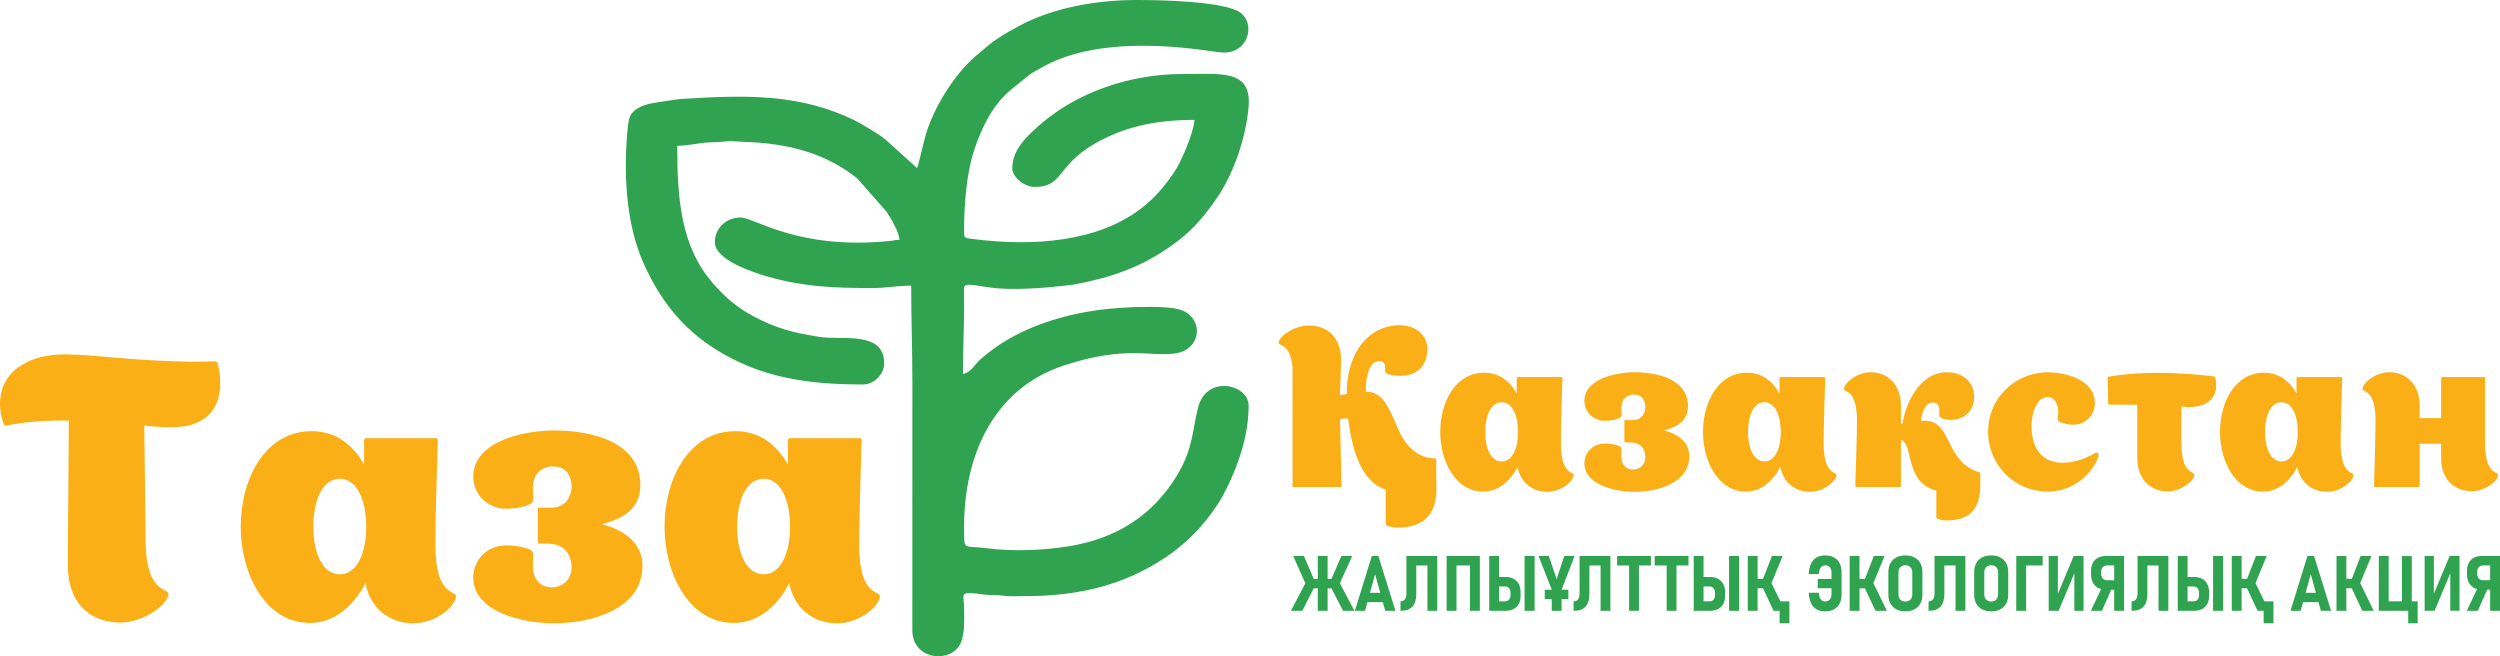 <?xml version="1.0" encoding="UTF-8"?>
<!DOCTYPE svg PUBLIC "-//W3C//DTD SVG 1.1//EN" "http://www.w3.org/Graphics/SVG/1.1/DTD/svg11.dtd">
<!-- Creator: CorelDRAW 2019 (64-Bit) -->
<svg xmlns="http://www.w3.org/2000/svg" xml:space="preserve" width="33.408mm" height="8.77mm" version="1.1" style="shape-rendering:geometricPrecision; text-rendering:geometricPrecision; image-rendering:optimizeQuality; fill-rule:evenodd; clip-rule:evenodd"
viewBox="0 0 2527.69 663.55"
 xmlns:xlink="http://www.w3.org/1999/xlink">
 <defs>
  <style type="text/css">
   <![CDATA[
    .fil1 {fill:#2FA34F}
    .fil2 {fill:#2FA34F;fill-rule:nonzero}
    .fil0 {fill:#FAAF16;fill-rule:nonzero}
   ]]>
  </style>
 </defs>
 <g id="Слой_x0020_1">
  <path class="fil0" d="M219.99 367.15c-0.71,-1.79 -2.84,-1.79 -2.84,-1.79 0,0 -9.27,0.36 -23.17,0.36 -99.09,-1.43 -134.02,-16.75 -168.59,1.43 -38.14,19.96 -22.1,60.94 -21.74,61.3 0,0 0.71,2.14 2.49,1.79 20.32,-3.93 40.99,-5.35 63.45,-4.99l-1.07 145.43c0,41.7 24.95,58.81 53.11,58.81 21.03,0 44.55,-14.97 48.47,-27.09 3.56,-9.62 -21.03,1.78 -22.8,-51.33l-1.43 -120.83c0,0 31.01,4.27 47.4,-0.71 42.06,-12.48 26.73,-62.37 26.73,-62.37zm220.15 183.56c0,-24.6 2.5,-105.86 2.5,-105.86 0,-1.42 -1.42,-1.78 -1.42,-1.78l-71.29 0c0,0 -1.79,0.36 -1.79,2.13 0,0 0,9.62 0,24.6 -11.05,-19.97 -28.51,-33.87 -53.11,-33.87 -46.68,0 -71.64,47.76 -71.64,96.6 0,47.76 24.95,97.31 69.86,97.31 24.95,0 44.19,-17.11 56.31,-40.27 4.64,25.3 23.89,40.63 48.48,40.63 19.96,0 39.21,-13.9 42.78,-25.31 3.56,-9.62 -20.68,2.5 -20.68,-54.17zm-96.59 29.94c-17.47,0 -26.74,-21.39 -26.74,-48.12 0,-26.73 9.27,-48.48 26.74,-48.48 17.46,0 26.72,21.74 26.72,48.48 0,26.73 -9.26,48.12 -26.72,48.12zm265.41 -50.91c20.66,-4.99 38.49,-15.38 38.49,-39.27 0,-43.13 -48.12,-55.25 -87.33,-55.25 -30.66,0 -81.62,11.05 -81.62,46.7 0,17.11 13.55,32.44 33.5,32.44 11.77,0 24.6,-3.57 26.02,-6.42 2.14,-2.85 0.72,-7.49 0.72,-14.62 0,-14.2 8.91,-21.74 20.67,-21.74 13.19,0 18.53,10.03 18.53,20.49 0,8.62 -5.34,21.21 -20.31,21.21l-12.47 0c0,-0.36 -1.42,-0.36 -1.42,1.07 0,8.19 0,33.27 0,33.27 0,2.01 1.42,2.01 1.42,2.01l8.19 0c20.67,0 24.59,15.33 24.59,24.24 0,9.98 -7.12,19.96 -20.31,19.96 -10.69,0 -18.88,-7.49 -18.88,-21.74 0,-6.77 1.42,-11.4 -0.72,-14.61 -1.42,-2.85 -14.25,-6.06 -26.02,-6.06 -19.95,0 -33.5,14.97 -33.5,32.44 0,35.29 50.96,46.33 81.62,46.33 39.21,0 89.47,-14.97 89.47,-58.1 0,-23.52 -18.89,-36 -40.63,-42.06l0 -0.3zm259.7 20.97c0,-24.6 2.49,-105.86 2.49,-105.86 0,-1.42 -1.42,-1.78 -1.42,-1.78l-71.28 0c0,0 -1.79,0.36 -1.79,2.13 0,0 0,9.62 0,24.6 -11.05,-19.97 -28.51,-33.87 -53.11,-33.87 -46.69,0 -71.65,47.76 -71.65,96.6 0,47.76 24.96,97.31 69.86,97.31 24.95,0 44.2,-17.11 56.31,-40.27 4.64,25.3 23.89,40.63 48.48,40.63 19.97,0 39.21,-13.9 42.78,-25.31 3.56,-9.62 -20.68,2.5 -20.68,-54.17zm-96.6 29.94c-17.46,0 -26.73,-21.39 -26.73,-48.12 0,-26.73 9.27,-48.48 26.73,-48.48 17.47,0 26.74,21.74 26.74,48.48 0,26.73 -9.27,48.12 -26.74,48.12z"/>
  <path class="fil0" d="M1451.18 463.45c-28.51,0 -37.57,-30.49 -42.65,-41.33 -7.07,-15.03 -12.82,-26.29 -27.62,-26.07 -0.22,-16.57 4.2,-30.94 13.26,-30.94 7.51,0 6.4,6.85 6.4,11.27 0,2.88 38.46,12.59 42.44,-19.45 2.43,-18.78 -13.7,-30.27 -33.15,-27.84 -32.7,3.98 -48.62,35.36 -48.17,69.17 -1.54,0.67 -5.3,0.67 -6.85,1.55l1.1 -35.36c0,-25.19 -15.47,-35.36 -32.7,-35.36 -13.04,0 -27.63,8.84 -30.28,16.13 -1.99,5.75 11.49,-0.22 13.92,26.08 0,0.22 -0.22,14.37 0,120 -0.22,1.1 0.89,1.1 0.89,1.1l47.51 0c0,0 1.11,0 1.11,-1.1l-1.55 -67.19c1.76,-1.1 6.4,-1.32 8.17,-0.88 3.76,28.28 11.5,62.98 38.01,71.82l0 34.92c0,2.43 9.06,3.53 11.71,3.53 24.3,0 39.56,-11.27 39.56,-38.67l-0.22 -30.05c0,-1.33 -0.89,-1.33 -0.89,-1.33zm126.99 -15.46c0,-15.25 1.54,-65.64 1.54,-65.64 0,-0.89 -0.88,-1.1 -0.88,-1.1l-44.2 0c0,0 -1.1,0.22 -1.1,1.33 0,0 0,5.96 0,15.25 -6.85,-12.38 -17.68,-21 -32.93,-21 -28.95,0 -44.41,29.61 -44.41,59.89 0,29.61 15.46,60.33 43.31,60.33 15.47,0 27.41,-10.61 34.92,-24.98 2.88,15.69 14.81,25.19 30.06,25.19 12.38,0 24.3,-8.62 26.51,-15.69 2.22,-5.96 -12.81,1.55 -12.81,-33.59zm-59.89 18.56c-10.82,0 -16.57,-13.26 -16.57,-29.83 0,-16.57 5.75,-30.05 16.57,-30.05 10.83,0 16.58,13.48 16.58,30.05 0,16.58 -5.75,29.83 -16.58,29.83zm164.55 -31.56c12.82,-3.09 23.86,-9.54 23.86,-24.35 0,-26.74 -29.83,-34.25 -54.14,-34.25 -19,0 -50.59,6.85 -50.59,28.95 0,10.61 8.39,20.11 20.76,20.11 7.29,0 15.25,-2.21 16.13,-3.98 1.33,-1.77 0.45,-4.64 0.45,-9.06 0,-8.81 5.52,-13.48 12.82,-13.48 8.18,0 11.49,6.23 11.49,12.7 0,5.34 -3.31,13.15 -12.6,13.15l-7.73 0c0,-0.22 -0.89,-0.22 -0.89,0.67 0,5.08 0,20.62 0,20.62 0,1.25 0.89,1.25 0.89,1.25l5.08 0c12.82,0 15.25,9.51 15.25,15.03 0,6.19 -4.42,12.38 -12.6,12.38 -6.63,0 -11.71,-4.64 -11.71,-13.48 0,-4.21 0.89,-7.07 -0.45,-9.06 -0.88,-1.77 -8.84,-3.76 -16.13,-3.76 -12.37,0 -20.76,9.28 -20.76,20.11 0,21.88 31.6,28.73 50.59,28.73 24.32,0 55.47,-9.28 55.47,-36.01 0,-14.59 -11.71,-22.33 -25.19,-26.08l0 -0.18zm161.02 13c0,-15.25 1.54,-65.64 1.54,-65.64 0,-0.89 -0.88,-1.1 -0.88,-1.1l-44.2 0c0,0 -1.11,0.22 -1.11,1.33 0,0 0,5.96 0,15.25 -6.85,-12.38 -17.67,-21 -32.93,-21 -28.94,0 -44.41,29.61 -44.41,59.89 0,29.61 15.47,60.33 43.32,60.33 15.46,0 27.4,-10.61 34.91,-24.98 2.88,15.69 14.81,25.19 30.06,25.19 12.38,0 24.3,-8.62 26.51,-15.69 2.21,-5.96 -12.81,1.55 -12.81,-33.59zm-59.89 18.56c-10.82,0 -16.58,-13.26 -16.58,-29.83 0,-16.57 5.76,-30.05 16.58,-30.05 10.83,0 16.58,13.48 16.58,30.05 0,16.58 -5.75,29.83 -16.58,29.83zm217.59 11.05c-24.98,-6.85 -29.17,-31.6 -38.01,-43.32 -5.08,-6.41 -11.27,-9.94 -21.22,-8.62 0.44,-7.73 4.2,-19.67 12.82,-18.57 7.29,0.89 5.53,9.06 5.53,12.38 0,3.31 5.74,5.08 11.27,5.08 13.92,0 24.09,-8.62 24.09,-23.42 0,-14.59 -11.27,-24.75 -27.4,-24.75 -29.39,0 -42.65,34.92 -44.86,51.49l-1.77 0.67 0 -18.57c0,-20.77 -13.04,-33.59 -30.71,-33.59 -12.38,0 -24.32,8.62 -26.75,15.68 -1.99,5.97 13.04,-1.54 13.04,33.59 0,15.25 -1.77,65.64 -1.77,65.64 0,0.88 0.89,1.1 0.89,1.1l44.41 0c0,0 0.89,-0.23 0.89,-1.33l0 -45.96c12.6,1.32 3.31,43.32 35.8,50.83l0 26.96c0,2.43 7.51,3.32 10.38,3.32 22.32,0 34.04,-10.61 34.04,-35.36l0 -12.38c0,-0.88 -0.67,-0.88 -0.67,-0.88zm119.47 -19.56c-0.89,-0.67 -2.21,-0.45 -3.09,0.22 -22.54,13.52 -60.1,17.94 -63.64,-21.69 -1.55,-16.39 4.19,-35.21 16.13,-35.21 6.18,0 10.61,6.19 10.61,15.28 0,4.42 -0.89,7.07 0.22,9.06 0.89,1.29 8.17,3.72 15.46,3.72 13.04,0 21.66,-11.49 21.43,-22.1 0,-21 -24.75,-30.94 -49.5,-30.94l0 0c-33.81,1.54 -58.55,27.84 -58.55,60.1 0,33.48 26.73,60.55 60.32,60.55 32.26,0 48.62,-26.19 51.27,-35.51 0.44,-1.98 0,-2.88 -0.67,-3.53l0 0.04zm119.69 -68.84c0,-3.76 -0.67,-6.42 -0.67,-6.42 -0.22,-1.1 -0.66,-1.98 -2.2,-2.2 -7.74,-1.1 -62.76,-7.74 -106.29,0.44 -0.23,0.22 -0.45,0.22 -0.45,0.89l0 1.54 0.45 24.76c0,0.88 0.67,0.88 0.67,0.88l28.73 0.23 0 53.92c0,20.78 13.03,33.59 30.71,33.59 12.38,0 24.53,-8.62 26.96,-15.69 1.99,-5.97 -13.04,1.54 -13.04,-33.59l0 -36.47 0.22 0c11.94,1.77 35.36,0 34.92,-21.87zm125.88 58.78c0,-15.25 1.54,-65.64 1.54,-65.64 0,-0.89 -0.88,-1.1 -0.88,-1.1l-44.2 0c0,0 -1.11,0.22 -1.11,1.33 0,0 0,5.96 0,15.25 -6.85,-12.38 -17.67,-21 -32.93,-21 -28.94,0 -44.4,29.61 -44.4,59.89 0,29.61 15.46,60.33 43.31,60.33 15.46,0 27.4,-10.61 34.91,-24.98 2.88,15.69 14.81,25.19 30.06,25.19 12.38,0 24.3,-8.62 26.52,-15.69 2.2,-5.96 -12.82,1.55 -12.82,-33.59zm-59.89 18.56c-10.82,0 -16.58,-13.26 -16.58,-29.83 0,-16.57 5.76,-30.05 16.58,-30.05 10.83,0 16.58,13.48 16.58,30.05 0,16.58 -5.75,29.83 -16.58,29.83zm205.88 -18.79c0,-15.24 0,-65.41 0,-65.41 0,-1.1 -0.89,-1.1 -0.89,-1.1l-42.43 0c0,0 -1.1,0 -1.1,1.1 0,0 0,20.33 0,40.44l-21.65 0c0,-5.3 0,-9.72 0,-12.82 0,-20.77 -13.04,-33.59 -30.94,-33.59 -12.38,0 -24.31,8.62 -26.74,15.68 -1.99,5.97 13.04,-1.54 13.04,33.59 0,15.25 -1.54,65.64 -1.54,65.64 -0.23,0.88 0.88,1.1 0.88,1.1l44.2 0c0,0 1.1,-0.23 1.1,-1.33 0,0 0,-21.21 0,-42.42 6.18,0 15.03,0 21.65,0 0,8.39 0,14.58 0,14.8 0,20.78 13.04,33.15 30.95,33.15 12.37,0 24.3,-8.17 26.51,-15.03 2.21,-6.19 -13.04,1.33 -13.04,-33.81z"/>
  <path class="fil1" d="M927.25 169.99l-31.82 -28.81c-5.62,-4.65 -12.07,-8.34 -18.63,-12.28 -3.82,-2.3 -5.79,-3.66 -9.76,-5.69 -56.45,-28.86 -112.82,-27.15 -175.16,-23.36 -6.36,0.39 -13.15,1.37 -19.02,2.38 -11.47,1.97 -23.37,2.36 -32.31,10.49 -4,3.64 -5.05,8.94 -5.75,15.65 -4.68,45.06 -2,97.27 15.44,136.76 16.4,37.15 38.9,66.45 73.5,88.16 46.3,29.03 93.95,35.42 148.82,35.42 11.11,0 21.4,-10.3 21.4,-21.4 0,-32.9 -41.82,-23.26 -64.92,-26.62 -4.08,-0.59 -7.46,-1.29 -11.17,-1.9 -24.01,-3.96 -43.72,-11.37 -63.52,-23.26 -13.12,-7.87 -23.69,-17.92 -33.68,-29.32 -32.7,-37.31 -35.92,-86.93 -35.92,-138.81 11.75,0 24.28,-3.69 36.83,-3.59 6.75,0.05 14.56,-1.38 18.83,-1.03 6.11,0.51 12.91,0.64 20.42,1.05 40.05,2.14 76.36,12.64 105.98,36.66l29.53 33.47c3.57,5.41 12.9,20.61 13.07,28.53 -5.08,0 -4.86,0.63 -8.5,1.01 -93.89,9.81 -138.12,-23.59 -151.98,-23.59 -14.84,0 -26.15,10.7 -26.15,24.96 0,17.8 37.73,30.32 54.17,34.99 35.71,10.14 66.09,11.37 105.11,11.37 14.7,0 24.27,-2.38 39.24,-2.38 0,34.15 1.19,64.39 1.19,98.66l-0.05 249.68c-0.09,28.55 35.07,33.85 47.13,16.13 6.43,-9.44 5.22,-26.72 5.22,-38.76 0,-14.59 -6.55,-17.11 20.53,-13.41 6.08,0.83 11.83,0.08 18.01,1.01 7.78,1.18 16.42,0.5 24.46,0.5 53.48,0 99.21,-11.28 141.2,-39.47 20.59,-13.83 37.68,-31.47 51.35,-52.07 3.94,-5.93 6.2,-9.98 9.53,-16.63 12.57,-25.17 22.58,-54.36 22.58,-84.4 0,-21.34 -42.01,-31.76 -50.91,1.4 -5.89,21.96 -4.86,41.64 -21.37,68.98 -24.24,40.15 -60.6,63.74 -108.91,71.76 -26.16,4.34 -57.77,5.56 -84.22,2.02 -23.54,-3.15 -22.26,3.83 -22.26,-21.72 0,-72.83 30.24,-139.77 100.87,-163.02 64.77,-21.31 90.26,-7.66 114.66,-12.53 23.27,-4.65 27.11,-32.59 6.21,-42.63 -7.49,-3.6 -23.95,-4.11 -33.93,-4.11 -43.66,0 -79.1,5.94 -110.73,17.65 -22.93,8.48 -42.88,19.78 -60.73,35.55 -5.16,4.55 -10.02,13.93 -17.54,14.55 0,-27.09 1.56,-51.64 1.14,-79.69 -0.19,-12.7 -2.27,-11.77 26.69,-7.58 21.48,3.1 53.5,0.53 75.58,-1.88 11.92,-1.29 22.71,-3.86 33.77,-6.64 11.61,-2.92 20.52,-6.06 30.42,-9.99 18.81,-7.47 35.92,-17.86 51.82,-30.2 14.77,-11.47 27.68,-27.33 38.05,-42.78 16.74,-24.91 28.72,-60.63 31.37,-91.1 3.35,-38.49 -28.15,-33.25 -67.75,-33.25 -51.89,0 -105.93,18.27 -144.12,52.02 -12.2,10.77 -27.06,24.48 -27.06,43.08 0,9.48 12.56,19.02 22.58,19.02 31.23,0 20.26,-23.8 69.34,-48.35 25.83,-12.92 54.03,-19.41 92.32,-19.41 -1.2,14.47 -13.72,42.63 -20.19,52.32 -9.81,14.66 -20.38,27.12 -34.64,37.87 -44.85,33.78 -109.65,37.64 -167.97,30.39 -10.8,-1.35 -10.18,-0.57 -10.18,-10.02 0,-27.31 3.07,-58.33 9.93,-79.22 7.41,-22.53 18.81,-46.97 37.78,-62.06l18.35 -14.94c4.75,-3.23 9.09,-5.49 14.25,-8.33 47.43,-26.21 116.18,-23.39 169.82,-15.46 10.42,1.54 17.69,2.65 25.66,-1.85 14.73,-8.3 16.68,-32.21 -0.82,-39.64 -21.18,-9 -74.62,-10.3 -100.24,-10.3 -40.87,0 -84.92,7.69 -119.67,26.54 -13.3,7.22 -26.22,14.65 -36.94,24.87 -2.78,2.66 -3.81,2.97 -6.52,5.36 -13.23,11.65 -24.02,25.86 -32.93,40.77 -6.35,10.62 -11.13,20.46 -15.67,33.06 -3.4,9.43 -8.68,35.48 -10.55,39.38z"/>
  <path class="fil2" d="M1352.8 593.95l-7.43 -6.71 10.89 -25.07 10.9 0 -14.35 31.78zm5.13 23.62l-12.6 -24.47 9.07 -3.93 15.09 28.4 -11.55 0zm-52.73 0l14.89 -28.4 9.05 3.93 -12.44 24.47 -11.5 0zm16.46 -23.62l-14.13 -31.78 10.85 0 10.73 25.07 -7.44 6.71zm0.58 0.87l0 -9.56 29.99 0 0 9.56 -29.99 0zm10.14 22.75l0 -55.41 9.94 0 0 55.41 -9.94 0zm37.46 0l17.18 -55.41 6.63 0 17.23 55.41 -10.33 0 -10.21 -37.08 -10.21 37.08 -10.29 0zm9.56 -8.77l0 -9.44 22.15 0 0 9.44 -22.15 0zm36.58 8.77l0 -9.53 0 0c1.96,0 3.44,-0.69 4.49,-2.07 1.02,-1.36 1.54,-3.34 1.54,-5.95l0 -37.87 9.95 0 0 38.64c0,5.46 -1.3,9.62 -3.89,12.48 -2.59,2.85 -6.36,4.29 -11.32,4.29l-0.76 0zm27.25 0l0 -55.41 9.95 0 0 55.41 -9.95 0zm-15.24 -45.83l0 -9.57 19.88 0 0 9.57 -19.88 0zm58.26 45.83l0.05 -55.41 9.93 0 0 55.41 -9.98 0zm-23.63 0l0.04 -55.41 9.95 0 0 55.41 -9.99 0zm4.92 -45.83l0 -9.57 25 0 0 9.53 -25 0.05zm42.98 45.83l0 -9.56 11.21 0c1.67,0 3.02,-0.57 4.02,-1.72 1.01,-1.14 1.5,-2.68 1.5,-4.62l0 -2.22c0,-2 -0.49,-3.57 -1.48,-4.73 -0.99,-1.16 -2.33,-1.74 -4.03,-1.74l-11.21 0 0 -9.56 11.92 0c3.08,0 5.73,0.61 7.95,1.84 2.22,1.21 3.94,2.94 5.17,5.18 1.22,2.23 1.83,4.89 1.83,7.95l0 4.39c0,3.03 -0.61,5.64 -1.83,7.86 -1.23,2.21 -2.94,3.91 -5.18,5.12 -2.24,1.2 -4.88,1.81 -7.94,1.81l-11.92 0zm-4.8 0l0 -55.41 9.94 0 0 55.41 -9.94 0zm45.89 -55.41l0 55.41 -10.15 0 0 -55.41 10.15 0zm10.23 43.52l0 -9.38 23.9 0 0 9.38 -23.9 0zm30.2 -43.52l-13.16 34.1 0 21.31 -9.95 0 0 -21.31 -13.32 -34.1 10.37 0 7.88 23.39 7.78 -23.39 10.41 0zm-1.01 55.41l0 -9.53 0 0c1.97,0 3.45,-0.69 4.49,-2.07 1.03,-1.36 1.54,-3.34 1.54,-5.95l0 -37.87 9.94 0 0 38.64c0,5.46 -1.29,9.62 -3.89,12.48 -2.59,2.85 -6.36,4.29 -11.31,4.29l-0.77 0zm27.25 0l0 -55.41 9.95 0 0 55.41 -9.95 0zm-15.25 -45.83l0 -9.57 19.88 0 0 9.57 -19.88 0zm44.12 45.83l0 -50.83 9.95 0 0 50.83 -9.95 0zm-12.14 -45.83l0.03 -9.57 34.18 0 0 9.57 -34.21 0zm50.1 45.83l0 -50.83 9.94 0 0 50.83 -9.94 0zm-12.15 -45.83l0.04 -9.57 34.18 0 0 9.57 -34.22 0zm44.31 45.83l0 -9.56 11.21 0c1.68,0 3.01,-0.57 4.02,-1.72 1.01,-1.14 1.5,-2.68 1.5,-4.62l0 -2.22c0,-2 -0.49,-3.57 -1.48,-4.73 -0.99,-1.16 -2.33,-1.74 -4.03,-1.74l-11.21 0 0 -9.56 11.93 0c3.07,0 5.72,0.61 7.94,1.84 2.22,1.21 3.93,2.94 5.17,5.18 1.22,2.23 1.83,4.89 1.83,7.95l0 4.39c0,3.03 -0.61,5.64 -1.83,7.86 -1.23,2.21 -2.95,3.91 -5.18,5.12 -2.24,1.2 -4.88,1.81 -7.93,1.81l-11.93 0zm-4.8 0l0 -55.41 9.94 0 0 55.41 -9.94 0zm45.88 -55.41l0 55.41 -10.14 0 0 -55.41 10.14 0zm30.93 31.78l-7.42 -6.71 9.67 -25.07 10.86 0 -13.11 31.78zm3.93 23.62l-11.48 -24.47 8.77 -4.72 14.22 29.19 -11.51 0zm-26.1 0l0 -55.41 9.94 0 0 55.41 -9.94 0zm4.34 -22.75l0 -9.56 17.16 0 0 9.56 -17.16 0zm27.85 13.19l9.94 0 0 22.18 -9.94 0 0 -22.18zm3.66 4.45l2.16 0 0 3.78 -2.16 0 0 -3.78zm42.37 5.68c-3.43,0 -6.33,-0.69 -8.72,-2.05 -2.36,-1.38 -4.21,-3.46 -5.51,-6.26 -1.32,-2.8 -2.11,-6.31 -2.39,-10.55l0 0 10.22 0 0 0c0.22,2.99 0.87,5.21 1.94,6.66 1.07,1.45 2.55,2.17 4.46,2.17 2.03,0 3.62,-0.64 4.75,-1.92 1.12,-1.28 1.69,-3.09 1.69,-5.42l0 -21.76c0,-2.36 -0.57,-4.19 -1.69,-5.46 -1.13,-1.29 -2.72,-1.93 -4.75,-1.93 -1.27,0 -2.35,0.33 -3.26,0.98 -0.89,0.64 -1.61,1.61 -2.13,2.91 -0.51,1.29 -0.85,2.94 -1,4.95l0 0 -10.22 0 0 0c0.28,-4.24 1.07,-7.76 2.36,-10.55 1.3,-2.8 3.13,-4.88 5.51,-6.26 2.38,-1.37 5.29,-2.06 8.75,-2.06 3.5,0 6.51,0.69 8.99,2.04 2.5,1.36 4.4,3.33 5.7,5.92 1.32,2.6 1.97,5.74 1.97,9.45l0 21.76c0,3.68 -0.65,6.81 -1.97,9.41 -1.3,2.59 -3.2,4.57 -5.7,5.92 -2.48,1.36 -5.49,2.04 -8.99,2.04zm-7.46 -23.39l0 -9.38 19.16 0 0 9.38 -19.16 0zm54.45 -0.79l-7.43 -6.71 9.68 -25.07 10.86 0 -13.1 31.78zm3.93 23.62l-11.48 -24.47 8.77 -4.72 14.22 29.19 -11.51 0zm-26.11 0l0 -55.41 9.95 0 0 55.41 -9.95 0zm4.35 -22.75l0 -9.56 17.15 0 0 9.56 -17.15 0zm51.99 23.32c-3.52,0 -6.56,-0.67 -9.13,-2.04 -2.57,-1.35 -4.56,-3.3 -5.97,-5.82 -1.39,-2.51 -2.1,-5.46 -2.1,-8.87l0 -23.1c0,-3.45 0.7,-6.43 2.1,-8.94 1.41,-2.5 3.4,-4.43 5.97,-5.77 2.57,-1.35 5.61,-2.03 9.13,-2.03 3.53,0 6.57,0.67 9.15,2.03 2.58,1.34 4.57,3.26 5.97,5.77 1.39,2.5 2.09,5.49 2.09,8.94l0 23.1c0,3.4 -0.7,6.36 -2.09,8.87 -1.4,2.52 -3.39,4.46 -5.97,5.82 -2.58,1.36 -5.63,2.04 -9.15,2.04zm0 -9.95c2.16,0 3.87,-0.65 5.12,-1.94 1.25,-1.3 1.88,-3.07 1.88,-5.33l0 -22.18c0,-2.21 -0.62,-3.98 -1.87,-5.28 -1.25,-1.31 -2.96,-1.96 -5.14,-1.96 -2.15,0 -3.84,0.65 -5.1,1.96 -1.25,1.3 -1.89,3.07 -1.89,5.28l0 22.18c0,2.26 0.64,4.03 1.89,5.33 1.26,1.29 2.95,1.94 5.1,1.94zm23.45 9.38l0 -9.53 0 0c1.97,0 3.45,-0.69 4.49,-2.07 1.02,-1.36 1.53,-3.34 1.53,-5.95l0 -37.87 9.96 0 0 38.64c0,5.46 -1.3,9.62 -3.89,12.48 -2.6,2.85 -6.36,4.29 -11.32,4.29l-0.77 0zm27.25 0l0 -55.41 9.95 0 0 55.41 -9.95 0zm-15.24 -45.83l0 -9.57 19.88 0 0 9.57 -19.88 0zm51.29 46.4c-3.5,0 -6.54,-0.67 -9.12,-2.04 -2.58,-1.35 -4.56,-3.3 -5.98,-5.82 -1.38,-2.51 -2.09,-5.46 -2.09,-8.87l0 -23.1c0,-3.45 0.7,-6.43 2.09,-8.94 1.41,-2.5 3.4,-4.43 5.98,-5.77 2.58,-1.35 5.62,-2.03 9.12,-2.03 3.53,0 6.58,0.67 9.15,2.03 2.58,1.34 4.57,3.26 5.98,5.77 1.38,2.5 2.1,5.49 2.1,8.94l0 23.1c0,3.4 -0.71,6.36 -2.1,8.87 -1.41,2.52 -3.4,4.46 -5.98,5.82 -2.57,1.36 -5.63,2.04 -9.15,2.04zm0 -9.95c2.16,0 3.87,-0.65 5.13,-1.94 1.25,-1.3 1.88,-3.07 1.88,-5.33l0 -22.18c0,-2.21 -0.63,-3.98 -1.87,-5.28 -1.26,-1.31 -2.96,-1.96 -5.14,-1.96 -2.14,0 -3.84,0.65 -5.1,1.96 -1.24,1.3 -1.88,3.07 -1.88,5.28l0 22.18c0,2.26 0.64,4.03 1.88,5.33 1.26,1.29 2.96,1.94 5.1,1.94zm25.33 9.38l0.05 -55.41 9.95 0 0 55.41 -9.99 0zm4.77 -45.83l0 -9.57 21.99 0 -0.05 9.57 -21.95 0zm63.3 45.8l-9.3 0 0 -41.04 0.89 1.07 -16.81 39.97 -10.02 0 0 -55.37 9.29 0 0 41.5 -0.91 -1.07 16.89 -40.43 9.97 0 0 55.37zm22.68 -21.31c-3.1,0 -5.78,-0.61 -8.03,-1.85 -2.25,-1.22 -3.98,-2.99 -5.21,-5.27 -1.21,-2.28 -1.84,-5.01 -1.86,-8.15l0 -4.01c0,-3.04 0.61,-5.7 1.82,-7.92 1.22,-2.24 2.96,-3.95 5.23,-5.12 2.26,-1.18 4.94,-1.79 8.04,-1.79l13.1 0 0 9.57 -11.82 0c-1.91,0 -3.41,0.59 -4.52,1.77 -1.1,1.19 -1.65,2.81 -1.65,4.9l0 1.56c0,2.12 0.56,3.78 1.68,4.96 1.11,1.2 2.61,1.79 4.49,1.79l11.82 0 0 9.56 -13.1 0zm-15.29 21.34l11.43 -24.23 9.68 1.74 -9.95 22.49 -11.16 0zm23.6 0l0 -55.45 9.98 0 0 55.45 -9.98 0zm17.55 0l0 -9.53 0 0c1.97,0 3.45,-0.69 4.49,-2.07 1.02,-1.36 1.54,-3.34 1.54,-5.95l0 -37.87 9.94 0 0 38.64c0,5.46 -1.29,9.62 -3.88,12.48 -2.6,2.85 -6.36,4.29 -11.32,4.29l-0.77 0zm27.25 0l0 -55.41 9.95 0 0 55.41 -9.95 0zm-15.25 -45.83l0 -9.57 19.88 0 0 9.57 -19.88 0zm39.47 45.83l0 -9.56 11.22 0c1.67,0 3.01,-0.57 4.01,-1.72 1.01,-1.14 1.51,-2.68 1.51,-4.62l0 -2.22c0,-2 -0.5,-3.57 -1.48,-4.73 -0.99,-1.16 -2.33,-1.74 -4.03,-1.74l-11.22 0 0 -9.56 11.93 0c3.09,0 5.73,0.61 7.94,1.84 2.22,1.21 3.94,2.94 5.17,5.18 1.22,2.23 1.83,4.89 1.83,7.95l0 4.39c0,3.03 -0.61,5.64 -1.83,7.86 -1.23,2.21 -2.94,3.91 -5.18,5.12 -2.24,1.2 -4.87,1.81 -7.94,1.81l-11.93 0zm-4.79 0l0 -55.41 9.94 0 0 55.41 -9.94 0zm45.88 -55.41l0 55.41 -10.14 0 0 -55.41 10.14 0zm30.93 31.78l-7.42 -6.71 9.68 -25.07 10.86 0 -13.11 31.78zm3.93 23.62l-11.48 -24.47 8.78 -4.72 14.21 29.19 -11.51 0zm-26.1 0l0 -55.41 9.95 0 0 55.41 -9.95 0zm4.35 -22.75l0 -9.56 17.15 0 0 9.56 -17.15 0zm27.85 13.19l9.94 0 0 22.18 -9.94 0 0 -22.18zm3.65 4.45l2.17 0 0 3.78 -2.17 0 0 -3.78zm23.52 5.11l17.18 -55.41 6.64 0 17.22 55.41 -10.33 0 -10.21 -37.08 -10.21 37.08 -10.29 0zm9.56 -8.77l0 -9.44 22.14 0 0 9.44 -22.14 0zm59.14 -14.85l-7.42 -6.71 9.67 -25.07 10.86 0 -13.11 31.78zm3.93 23.62l-11.48 -24.47 8.77 -4.72 14.22 29.19 -11.51 0zm-26.1 0l0 -55.41 9.95 0 0 55.41 -9.95 0zm4.34 -22.75l0 -9.56 17.16 0 0 9.56 -17.16 0zm61.81 22.75l0 -55.33 9.95 0.04 0 55.29 -9.95 0zm-17.49 0l0 -9.56 27.97 0 -0.04 9.56 -27.93 0zm23.82 12.61l0 -22.18 9.56 0 0 22.18 -9.56 0zm-29.76 -12.61l0.04 -55.41 9.95 0 0 55.41 -9.99 0zm81.63 -0.04l-9.31 0 0 -41.04 0.89 1.07 -16.8 39.97 -10.02 0 0 -55.37 9.3 0 0 41.5 -0.91 -1.07 16.88 -40.43 9.98 0 0 55.37zm22.67 -21.31c-3.1,0 -5.78,-0.61 -8.03,-1.85 -2.25,-1.22 -3.98,-2.99 -5.21,-5.27 -1.21,-2.28 -1.83,-5.01 -1.85,-8.15l0 -4.01c0,-3.04 0.61,-5.7 1.82,-7.92 1.22,-2.24 2.96,-3.95 5.22,-5.12 2.26,-1.18 4.94,-1.79 8.04,-1.79l13.1 0 0 9.57 -11.82 0c-1.9,0 -3.4,0.59 -4.52,1.77 -1.1,1.19 -1.65,2.81 -1.65,4.9l0 1.56c0,2.12 0.57,3.78 1.68,4.96 1.11,1.2 2.62,1.79 4.49,1.79l11.82 0 0 9.56 -13.1 0zm-15.29 21.34l11.44 -24.23 9.68 1.74 -9.95 22.49 -11.17 0zm23.61 0l0 -55.45 9.97 0 0 55.45 -9.97 0z"/>
 </g>
</svg>
